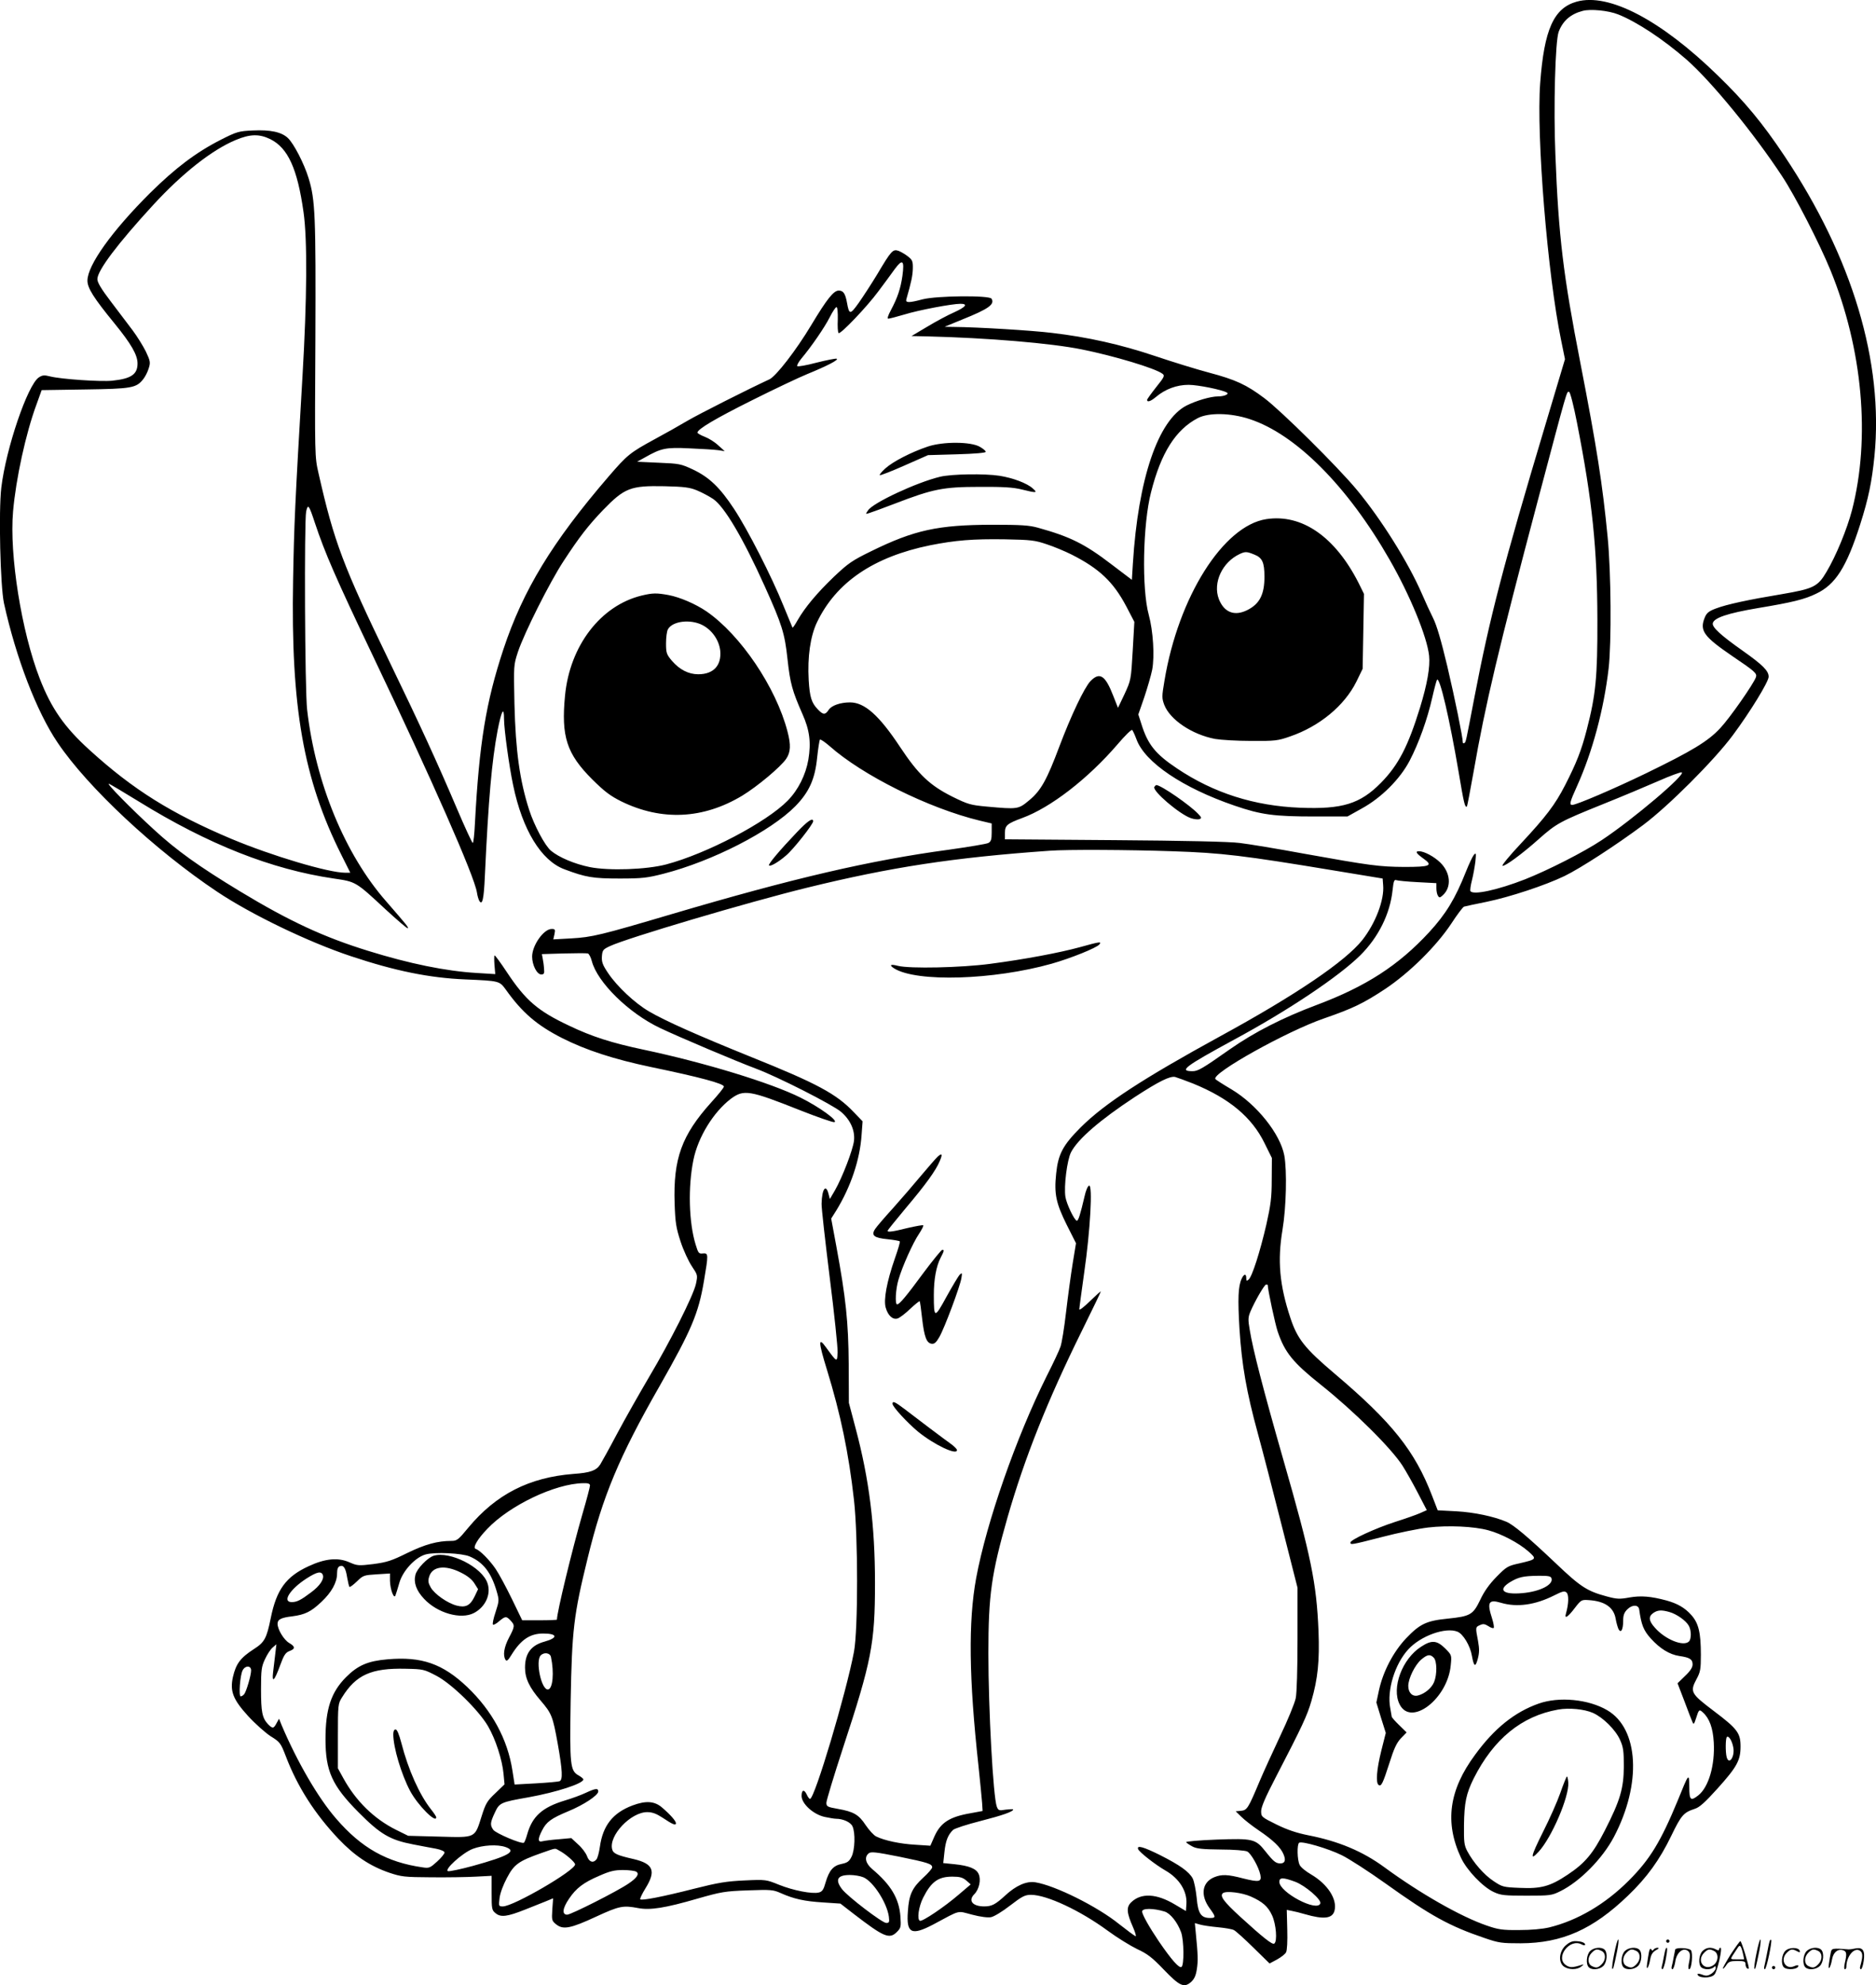 <svg version="1.0" xmlns="http://www.w3.org/2000/svg"
  viewBox="0 0 1134.844 1200.299"
 preserveAspectRatio="xMidYMid meet">
<g transform="translate(-0.1,1200.69) scale(0.1,-0.1)"
fill="#000000" stroke="none">
<path d="M9539 11997 c-139 -39 -197 -168 -221 -493 -24 -319 45 -1162 127
-1556 l23 -113 -118 -395 c-258 -861 -337 -1167 -429 -1645 -54 -281 -52 -275
-62 -281 -5 -3 -9 -1 -9 4 0 30 -48 266 -94 461 -37 155 -64 248 -86 291 -17
34 -48 101 -69 150 -82 188 -245 448 -392 625 -117 141 -458 478 -559 554
-109 82 -174 112 -336 155 -72 19 -218 64 -325 100 -208 70 -410 115 -624 140
-121 15 -454 35 -590 36 l-60 1 107 44 c160 64 198 92 177 126 -13 21 -332 18
-417 -4 -83 -22 -105 -22 -98 1 30 104 38 143 39 185 1 44 -3 53 -29 73 -16
13 -42 28 -57 34 -35 12 -44 2 -129 -141 -35 -58 -86 -136 -112 -173 -52 -73
-58 -73 -71 -1 -10 56 -22 75 -50 75 -31 0 -71 -50 -166 -208 -91 -152 -214
-311 -254 -329 -124 -57 -425 -209 -495 -250 -47 -28 -136 -78 -199 -112 -149
-81 -166 -95 -278 -225 -341 -396 -518 -687 -637 -1046 -105 -318 -146 -565
-172 -1052 -3 -65 -9 -118 -13 -118 -4 0 -47 93 -96 208 -117 275 -221 502
-405 882 -284 586 -338 730 -432 1145 -23 100 -23 102 -19 810 3 748 -1 844
-41 974 -27 89 -90 210 -125 243 -39 37 -106 51 -213 46 -85 -4 -96 -7 -193
-56 -151 -77 -275 -171 -428 -322 -231 -230 -379 -437 -379 -530 0 -45 38
-105 164 -259 101 -124 139 -190 139 -242 0 -66 -39 -92 -153 -104 -70 -7
-308 9 -376 26 -35 9 -46 8 -68 -6 -68 -45 -199 -431 -227 -666 -17 -145 -6
-596 16 -699 73 -331 198 -657 325 -844 181 -269 590 -651 965 -901 205 -137
551 -304 810 -390 267 -89 474 -131 690 -140 209 -9 207 -9 246 -62 99 -139
188 -215 339 -292 146 -74 316 -129 540 -176 294 -61 440 -100 440 -118 0 -7
-35 -50 -77 -96 -178 -198 -230 -340 -221 -611 4 -117 9 -147 36 -230 17 -52
48 -119 68 -149 36 -54 36 -54 25 -107 -16 -72 -156 -349 -284 -564 -57 -97
-144 -250 -192 -340 -48 -91 -95 -175 -103 -188 -24 -37 -61 -50 -162 -57
-268 -21 -468 -123 -636 -325 -60 -73 -69 -80 -102 -80 -85 0 -160 -21 -267
-73 -95 -47 -123 -56 -205 -67 -90 -11 -98 -10 -144 10 -69 31 -147 24 -248
-23 -137 -63 -194 -141 -229 -313 -25 -124 -38 -147 -102 -188 -82 -53 -108
-88 -127 -169 -19 -86 1 -136 91 -235 43 -47 105 -102 137 -123 57 -35 61 -41
92 -121 70 -184 175 -348 319 -500 97 -102 190 -164 306 -204 75 -25 92 -27
255 -28 96 -1 218 1 270 4 l95 5 0 -103 c0 -98 1 -105 25 -124 31 -25 70 -20
178 23 42 17 98 39 123 49 l46 19 -5 -68 c-4 -65 -3 -68 24 -90 42 -33 86 -25
243 48 139 64 161 68 252 51 72 -14 163 0 359 57 144 41 165 45 305 50 140 5
153 4 200 -17 79 -35 142 -49 255 -56 l105 -7 80 -62 c182 -140 216 -155 261
-110 25 25 26 31 22 93 -8 110 -57 192 -171 288 -40 34 -49 72 -21 95 14 11
42 8 183 -20 176 -36 201 -44 201 -65 0 -7 -25 -36 -55 -63 -66 -61 -86 -103
-92 -204 -10 -132 21 -148 154 -78 170 91 141 83 235 59 49 -13 96 -19 114
-15 18 3 70 35 115 70 73 56 90 65 127 65 95 0 298 -95 464 -217 57 -42 137
-91 178 -111 61 -28 90 -50 160 -123 96 -100 123 -113 165 -77 20 18 30 38 36
78 8 51 7 87 -7 227 l-5 52 32 -9 c17 -5 66 -12 108 -16 42 -4 85 -11 96 -17
11 -5 64 -53 118 -106 l98 -96 45 24 c25 14 50 33 55 44 6 11 9 68 7 137 l-3
119 30 -6 c17 -3 53 -12 80 -20 114 -33 167 -27 179 22 17 69 -42 160 -143
219 -31 18 -62 43 -68 57 -15 29 -17 125 -3 134 18 11 173 -34 257 -75 45 -22
164 -99 265 -171 274 -196 387 -258 599 -330 87 -30 104 -32 219 -32 250 1
436 83 649 288 115 110 192 217 262 362 61 126 75 141 142 163 29 9 62 39 137
122 118 131 140 171 140 255 0 82 -19 107 -165 217 -136 103 -142 114 -101
191 23 42 26 60 26 146 0 135 -14 192 -58 241 -39 44 -85 70 -151 88 -93 25
-153 30 -223 18 -59 -11 -77 -10 -136 6 -120 32 -160 58 -309 200 -171 162
-257 234 -300 252 -76 32 -194 57 -301 63 l-114 6 -34 88 c-104 271 -242 444
-588 737 -182 154 -227 211 -269 338 -66 199 -79 347 -48 532 23 138 28 358
11 451 -25 131 -167 308 -319 399 -51 30 -95 58 -98 63 -22 35 433 289 657
366 176 61 238 91 370 178 147 98 309 258 400 395 35 54 70 100 77 103 8 2 69
16 136 29 141 29 356 100 472 156 95 46 314 188 475 308 154 115 431 392 543
543 105 141 217 324 217 354 0 36 -35 71 -158 158 -132 93 -184 141 -180 165
6 33 89 61 272 92 211 35 283 53 353 87 117 55 184 160 267 420 50 157 70 255
86 412 56 568 -133 1200 -545 1816 -132 198 -241 329 -402 485 -346 337 -660
501 -854 447z m250 -77 c114 -45 274 -151 415 -274 149 -131 406 -444 577
-704 78 -117 227 -408 293 -569 195 -477 243 -1015 130 -1452 -30 -114 -96
-275 -154 -372 -53 -90 -79 -102 -272 -135 -199 -33 -330 -61 -396 -86 -43
-16 -57 -27 -68 -54 -33 -80 -8 -115 166 -234 138 -93 151 -105 143 -128 -14
-40 -159 -248 -216 -308 -74 -80 -173 -139 -451 -274 -190 -92 -419 -190 -444
-190 -19 0 -15 17 29 114 93 206 162 463 191 711 18 158 15 581 -6 795 -31
320 -65 539 -166 1058 -102 523 -131 759 -150 1253 -12 283 -1 690 20 744 25
66 72 107 145 126 48 13 156 2 214 -21z m-8152 -755 c106 -53 163 -178 200
-440 24 -165 21 -531 -6 -990 -46 -780 -51 -902 -57 -1235 -14 -768 62 -1203
292 -1662 l54 -108 -31 0 c-101 0 -446 103 -689 205 -362 153 -592 296 -855
535 -154 139 -234 254 -304 435 -110 283 -184 748 -161 1009 17 197 77 473
142 648 l31 86 261 4 c285 4 312 9 354 63 12 15 27 45 33 66 11 34 9 44 -18
101 -17 34 -53 92 -80 128 -27 36 -86 113 -131 173 -58 76 -82 116 -82 136 0
52 122 214 339 450 176 191 354 331 497 391 88 37 144 38 211 5z m3823 -826
c-11 -77 -30 -133 -69 -206 -18 -33 -24 -53 -17 -53 7 0 50 11 97 25 87 27
289 65 340 65 47 0 33 -19 -37 -51 -37 -16 -110 -55 -163 -87 l-96 -57 95 -2
c366 -9 749 -41 936 -79 194 -39 444 -114 487 -147 15 -11 12 -19 -38 -81 -30
-38 -55 -73 -55 -77 0 -16 22 -9 54 18 56 47 125 73 197 73 56 0 205 -30 232
-47 15 -9 -16 -23 -54 -23 -44 0 -130 -25 -190 -55 -172 -88 -293 -441 -325
-957 l-6 -97 -124 94 c-162 124 -250 167 -444 221 -54 15 -102 18 -280 18
-325 -1 -468 -32 -727 -159 -119 -58 -141 -74 -228 -156 -102 -98 -174 -184
-219 -262 -15 -27 -29 -47 -31 -45 -1 2 -26 62 -55 133 -71 176 -217 462 -300
587 -84 127 -148 189 -247 236 -73 34 -83 36 -207 41 l-131 6 47 26 c99 56
126 62 270 55 73 -3 151 -8 173 -11 l40 -6 -39 35 c-21 20 -58 43 -82 52 -24
9 -44 21 -44 25 0 21 112 87 335 198 132 66 280 136 329 156 120 49 194 87
178 93 -7 2 -62 -9 -122 -24 -60 -16 -112 -25 -116 -21 -4 4 7 24 24 45 59 70
140 187 172 250 17 34 36 62 41 62 6 0 9 -31 8 -75 -2 -41 0 -78 5 -82 10 -10
172 159 241 253 32 43 77 103 98 133 48 65 60 55 47 -40z m4081 -890 c93 -474
122 -757 123 -1189 1 -348 -10 -455 -64 -664 -33 -128 -63 -203 -131 -336 -61
-119 -116 -191 -269 -355 -67 -71 -116 -131 -110 -133 14 -5 118 71 220 162
106 94 128 106 386 210 115 46 267 110 338 141 70 31 133 54 140 52 29 -10
-295 -285 -484 -410 -108 -72 -325 -182 -464 -237 -164 -64 -314 -97 -330 -71
-3 4 1 34 9 65 8 31 17 82 21 114 5 52 4 55 -10 39 -8 -10 -29 -55 -47 -100
-65 -164 -121 -256 -223 -367 -186 -201 -381 -327 -679 -439 -206 -77 -380
-166 -527 -269 -165 -116 -192 -132 -225 -132 -85 0 -48 28 250 190 330 178
634 382 764 510 110 109 181 251 196 395 6 55 10 65 23 60 9 -3 67 -9 129 -12
l113 -6 0 -31 c0 -17 4 -38 10 -46 7 -12 12 -12 29 4 54 49 47 137 -16 198
-37 36 -97 68 -128 68 -25 0 -17 -13 26 -44 61 -43 42 -51 -114 -51 -152 1
-206 8 -607 80 -162 30 -338 59 -390 65 -60 8 -341 14 -757 17 l-663 5 0 39
c0 45 13 56 105 90 172 63 397 237 576 445 45 53 85 92 89 87 4 -4 16 -30 26
-57 51 -139 280 -293 592 -400 163 -56 240 -66 490 -66 l194 0 86 48 c119 65
232 178 290 289 56 107 108 253 137 382 13 57 26 105 29 108 17 17 76 -238
130 -555 32 -191 39 -222 51 -211 2 3 20 97 40 209 71 408 151 744 390 1646
180 678 173 656 188 651 7 -2 28 -86 48 -188z m-1981 24 c279 -91 593 -406
847 -850 124 -216 227 -467 239 -581 7 -67 -11 -170 -55 -314 -73 -236 -131
-347 -236 -454 -126 -128 -234 -161 -489 -151 -278 11 -523 89 -744 237 -132
88 -178 145 -217 271 l-18 56 36 104 c19 57 41 132 48 167 15 82 6 233 -21
332 -43 156 -36 548 14 741 60 238 149 378 283 448 66 34 198 32 313 -6z
m-3341 -432 c29 -12 72 -35 96 -51 69 -47 182 -239 313 -530 104 -231 120
-282 137 -440 16 -146 29 -191 90 -330 44 -98 53 -173 36 -276 -16 -92 -61
-183 -125 -248 -128 -131 -490 -321 -736 -386 -119 -31 -344 -39 -461 -16 -93
19 -187 59 -235 99 -37 31 -102 154 -132 247 -57 177 -82 357 -89 640 -5 235
-5 235 21 315 38 114 192 421 276 549 96 147 150 216 239 309 130 134 166 148
371 144 122 -3 154 -7 199 -26z m-2313 -196 c61 -183 125 -330 349 -800 362
-759 615 -1334 631 -1434 3 -21 10 -44 15 -52 18 -28 27 13 33 150 22 473 42
694 77 881 24 122 39 149 39 70 0 -62 31 -287 55 -400 56 -271 170 -457 310
-509 130 -49 173 -56 335 -56 138 0 167 4 265 29 296 76 647 256 797 408 83
85 119 163 132 293 6 57 14 106 17 110 4 3 29 -14 57 -38 200 -178 600 -377
910 -452 l72 -17 0 -54 c0 -43 -4 -55 -20 -64 -11 -6 -120 -24 -241 -41 -475
-64 -939 -172 -1674 -389 -429 -127 -483 -140 -609 -147 l-108 -6 7 31 c6 29
4 32 -17 32 -48 0 -118 -99 -118 -167 0 -51 29 -108 55 -108 17 0 20 6 17 35
-1 19 -5 47 -8 61 l-5 27 133 4 c73 2 139 2 145 0 7 -2 18 -23 24 -46 33 -128
223 -315 413 -405 118 -56 461 -201 581 -246 129 -48 462 -217 514 -261 57
-49 85 -113 78 -175 -7 -56 -70 -220 -115 -299 l-31 -53 -8 31 c-16 63 -40 30
-42 -59 -1 -26 22 -226 49 -445 28 -220 49 -424 48 -454 -3 -62 -3 -62 -70 30
-48 67 -47 34 6 -137 82 -267 131 -501 163 -786 25 -222 25 -783 0 -917 -47
-250 -238 -890 -266 -890 -4 0 -13 11 -19 25 -16 35 -32 31 -32 -7 0 -47 71
-112 140 -127 28 -6 59 -11 68 -11 43 0 89 -21 100 -46 18 -38 15 -143 -6
-184 -14 -28 -25 -36 -59 -43 -51 -10 -76 -38 -98 -113 -12 -43 -20 -55 -41
-60 -40 -10 -154 12 -241 47 -77 31 -79 32 -208 26 -109 -5 -158 -13 -305 -50
-192 -49 -317 -73 -326 -64 -3 3 11 33 32 67 65 105 47 148 -71 176 -102 23
-125 34 -131 60 -21 83 113 224 212 224 31 0 55 -9 92 -33 61 -41 82 -50 82
-34 -1 14 -32 50 -83 94 -46 40 -98 44 -181 13 -118 -45 -178 -121 -196 -249
-5 -35 -14 -69 -21 -77 -20 -24 -44 -16 -57 20 -7 19 -31 51 -54 71 l-41 38
-76 -7 c-42 -3 -86 -9 -98 -12 -29 -8 -30 13 -3 65 26 52 55 73 158 116 95 39
182 97 182 120 0 21 -17 19 -75 -8 -27 -13 -84 -34 -125 -46 -139 -42 -199
-96 -230 -206 -7 -25 -16 -48 -20 -50 -15 -9 -170 57 -185 78 -20 29 -19 43 9
103 28 61 35 64 206 94 170 31 330 83 330 108 0 4 -13 15 -29 24 -51 28 -54
63 -48 448 8 433 18 520 103 866 91 374 189 610 435 1040 194 341 235 439 268
633 28 165 28 172 -6 169 -25 -3 -28 2 -44 54 -41 133 -47 348 -13 513 28 137
121 288 226 368 79 58 111 53 421 -70 104 -41 196 -73 205 -71 28 6 -91 92
-204 148 -180 90 -581 212 -949 290 -194 41 -313 79 -451 145 -189 89 -263
152 -377 324 -37 56 -70 101 -74 101 -3 0 -3 -25 -1 -56 l5 -57 -114 7 c-184
11 -405 56 -653 133 -269 83 -477 179 -778 361 -249 151 -382 246 -520 373
-140 128 -293 284 -272 277 8 -3 89 -51 180 -107 421 -260 804 -411 1180 -466
135 -20 131 -17 316 -189 70 -64 129 -115 132 -112 5 6 -5 18 -131 163 -249
284 -427 715 -478 1158 -14 117 -18 1139 -6 1199 11 49 17 40 53 -69z m4427
-129 c43 -14 110 -42 150 -62 168 -85 253 -165 332 -315 l48 -92 -10 -176
c-10 -175 -11 -177 -49 -260 l-40 -84 -28 71 c-49 127 -83 148 -139 90 -38
-41 -117 -208 -187 -393 -76 -203 -112 -268 -182 -326 -67 -56 -69 -56 -258
-39 -97 9 -113 13 -208 60 -136 68 -206 134 -316 300 -127 192 -215 270 -303
270 -59 0 -112 -19 -129 -45 -21 -32 -34 -31 -66 3 -38 39 -49 75 -55 177 -8
140 10 265 50 349 116 242 342 396 685 466 152 30 257 39 452 36 159 -3 182
-6 253 -30z m759 -1856 c301 -10 426 -25 988 -118 l285 -47 3 -40 c8 -89 -46
-230 -126 -332 -103 -129 -400 -331 -862 -583 -464 -254 -696 -405 -841 -549
-108 -108 -137 -162 -149 -280 -13 -123 -1 -179 64 -310 l56 -111 -20 -122
c-11 -68 -29 -200 -40 -294 -11 -95 -26 -189 -34 -210 -7 -22 -45 -102 -84
-179 -184 -369 -363 -881 -426 -1220 -48 -263 -44 -604 14 -1135 10 -96 20
-197 22 -224 l3 -49 -70 -13 c-130 -22 -184 -57 -222 -142 l-24 -55 -92 6
c-90 5 -185 25 -236 50 -14 7 -42 37 -63 68 -42 64 -73 82 -170 99 -62 11 -68
14 -68 37 0 13 45 162 100 330 173 526 194 631 194 998 0 348 -35 627 -117
935 l-41 155 -1 235 c-2 254 -17 398 -75 712 l-31 167 31 49 c88 144 143 307
153 458 l6 81 -52 54 c-106 112 -223 175 -632 339 -316 128 -506 212 -609 272
-85 50 -193 151 -247 232 -33 49 -39 67 -37 100 3 38 7 43 48 62 100 48 836
266 1195 354 506 124 885 182 1465 223 103 8 483 6 742 -3z m127 -1405 c218
-89 355 -203 432 -361 l44 -89 -1 -130 c0 -109 -6 -153 -32 -270 -38 -165 -87
-319 -108 -335 -11 -10 -14 -9 -14 9 0 28 -14 27 -28 -4 -21 -45 -24 -119 -13
-304 14 -217 42 -379 111 -631 28 -102 93 -353 145 -559 l95 -374 0 -308 c0
-185 -4 -329 -11 -361 -6 -29 -48 -132 -94 -228 -45 -96 -102 -220 -125 -275
-69 -164 -75 -173 -112 -177 l-32 -3 34 -33 c18 -18 65 -55 105 -82 86 -58
133 -103 150 -144 16 -37 9 -56 -19 -56 -27 0 -41 11 -91 74 -59 74 -75 78
-295 70 -104 -4 -187 -11 -184 -16 3 -4 20 -16 37 -25 25 -14 61 -18 172 -19
79 0 149 -6 161 -12 23 -12 69 -93 79 -140 9 -44 -6 -47 -103 -23 -95 25 -131
26 -177 7 -73 -31 -84 -109 -26 -188 38 -52 38 -58 2 -58 -55 0 -73 27 -81
122 -5 47 -15 99 -24 117 -22 41 -78 81 -199 142 -101 50 -141 61 -131 35 7
-18 104 -94 165 -129 84 -48 132 -125 127 -202 l-3 -43 -64 38 c-114 69 -208
73 -268 14 -29 -29 -27 -62 12 -150 13 -30 20 -54 16 -54 -5 0 -49 33 -100 73
-131 106 -388 234 -508 253 -53 8 -116 -20 -180 -79 -60 -55 -82 -67 -128 -67
-71 0 -99 35 -60 74 29 29 42 88 26 122 -14 32 -58 50 -145 59 l-69 7 7 65 c7
70 22 107 53 136 11 9 85 33 164 53 133 34 199 57 199 70 0 3 -20 2 -45 -1
-41 -7 -45 -5 -54 18 -22 57 -51 589 -51 927 0 354 18 480 116 823 104 361
241 705 451 1130 62 126 113 231 113 235 0 3 -29 -23 -65 -58 -36 -35 -65 -58
-65 -50 0 8 14 110 30 225 36 248 52 531 29 523 -8 -2 -20 -31 -27 -64 -26
-111 -38 -149 -47 -148 -15 2 -62 101 -69 144 -10 64 10 223 34 270 41 79 173
194 386 334 146 95 213 128 244 121 14 -4 63 -22 109 -40z m451 -1218 c0 -28
45 -237 60 -281 43 -127 93 -188 260 -321 200 -159 427 -384 495 -490 21 -33
63 -107 93 -165 l54 -104 -38 -17 c-22 -10 -90 -34 -153 -54 -118 -38 -271
-108 -271 -125 0 -15 6 -14 193 34 95 25 219 50 277 57 122 14 278 7 365 -17
78 -21 183 -76 241 -127 53 -47 52 -48 -55 -73 -69 -15 -77 -20 -138 -82 -43
-44 -75 -89 -98 -139 -43 -89 -59 -99 -196 -113 -130 -13 -169 -32 -253 -120
-77 -82 -138 -199 -163 -312 l-16 -75 28 -92 29 -92 -27 -107 c-28 -112 -35
-196 -16 -208 16 -10 25 9 65 133 27 86 43 121 69 149 l35 36 -45 44 c-25 24
-45 47 -45 51 -1 4 -5 28 -9 52 -21 108 28 267 109 355 76 83 227 136 298 107
34 -14 77 -85 87 -146 12 -66 21 -71 35 -20 10 37 11 60 2 110 -16 83 -16 84
12 96 19 9 29 7 50 -6 15 -10 29 -15 33 -11 3 3 -1 29 -10 57 -32 98 -21 117
53 95 97 -29 207 -14 324 45 48 24 61 28 73 17 15 -12 14 -67 -3 -127 -11 -36
11 -23 54 34 37 48 40 50 83 47 98 -6 153 -44 164 -115 4 -23 12 -50 17 -61
15 -27 28 -2 28 52 0 32 6 49 25 68 30 30 68 29 72 -1 13 -93 26 -126 70 -175
55 -61 113 -97 173 -106 63 -9 80 -20 80 -51 0 -18 -14 -40 -46 -70 l-45 -44
41 -107 c22 -59 44 -116 49 -127 7 -17 10 -14 21 20 18 57 20 58 42 38 40 -36
61 -94 66 -181 8 -138 -31 -272 -94 -321 -46 -36 -54 -29 -54 52 -1 86 -2 85
-70 -83 -103 -249 -168 -356 -296 -484 -143 -143 -310 -241 -481 -283 -43 -10
-110 -16 -183 -16 -100 -1 -126 3 -195 27 -158 54 -406 196 -620 353 -131 96
-276 157 -460 193 -70 14 -127 33 -192 65 -91 45 -93 47 -93 81 0 24 26 85 87
202 162 312 192 377 217 464 39 135 50 242 43 423 -12 289 -44 449 -214 1040
-120 419 -183 662 -202 781 -11 61 -10 77 4 110 26 62 85 164 95 164 6 0 10
-1 10 -3z m-4100 -1212 c0 -8 -20 -85 -45 -170 -64 -222 -155 -597 -155 -641
0 -2 -47 -4 -105 -4 l-105 0 -62 128 c-34 70 -78 152 -99 183 -37 54 -94 112
-121 121 -19 7 12 60 71 121 135 142 410 273 579 276 31 1 42 -3 42 -14z
m-728 -429 c82 -35 130 -97 163 -209 16 -55 16 -59 -6 -127 -13 -38 -20 -72
-16 -76 3 -4 20 5 37 20 38 32 44 32 70 4 26 -28 26 -35 -10 -103 -30 -57 -38
-107 -21 -134 7 -11 16 -3 36 30 57 92 112 129 192 129 87 0 91 -26 8 -49 -81
-22 -118 -71 -118 -157 0 -65 26 -120 94 -199 68 -79 74 -96 104 -262 29 -163
31 -218 11 -226 -8 -3 -72 -9 -143 -13 l-129 -7 -13 83 c-29 190 -123 363
-274 507 -149 141 -276 185 -482 167 -118 -10 -179 -36 -251 -108 -90 -91
-124 -192 -124 -375 0 -193 40 -281 200 -442 132 -133 190 -167 330 -194 47
-9 109 -21 138 -26 31 -6 52 -16 52 -23 0 -8 -20 -32 -45 -55 -42 -38 -48 -41
-87 -35 -217 31 -370 117 -523 294 -110 126 -237 346 -330 565 l-16 40 -15
-27 c-18 -34 -24 -34 -52 -6 -35 38 -42 74 -42 211 0 118 3 137 24 182 13 28
33 59 46 70 l23 20 -7 -60 c-4 -33 -10 -82 -13 -109 -8 -68 8 -53 42 40 23 63
33 79 57 88 36 13 36 27 -2 49 -32 19 -70 82 -70 116 0 26 21 37 89 45 77 10
114 28 176 87 62 58 95 118 95 172 0 25 5 40 16 44 23 9 36 -10 45 -68 5 -28
11 -54 14 -57 3 -3 23 12 45 33 38 37 42 38 120 43 l80 5 0 -44 c1 -51 24
-113 33 -89 3 8 14 42 23 74 20 74 96 156 159 174 56 16 221 8 267 -12z m-888
-112 c9 -25 -18 -66 -71 -105 -62 -47 -86 -59 -117 -59 -60 0 -12 77 88 142
64 41 90 47 100 22z m7432 -19 c15 -39 -69 -82 -178 -91 -116 -10 -148 20 -72
67 50 30 80 37 167 38 61 1 79 -2 83 -14z m714 -205 c43 -12 100 -52 117 -83
16 -28 16 -80 1 -95 -33 -33 -144 12 -206 83 -38 42 -40 68 -10 89 26 18 49
20 98 6z m-6766 -272 c20 -95 11 -191 -17 -196 -40 -8 -79 172 -45 206 21 21
57 15 62 -10z m-1814 -81 c0 -30 -29 -128 -42 -144 -6 -7 -15 -13 -21 -13 -13
0 -4 129 12 158 16 30 51 29 51 -1z m1120 -32 c94 -49 256 -208 313 -305 46
-79 86 -203 94 -288 l6 -64 -55 -53 c-50 -47 -59 -62 -83 -138 -43 -136 -33
-131 -257 -125 l-188 5 -73 36 c-134 67 -243 174 -319 312 l-33 60 0 195 c0
190 1 196 25 234 84 136 177 178 385 173 107 -2 112 -4 185 -42z m7846 -433
c11 -56 -26 -111 -40 -59 -8 31 -7 112 1 121 11 11 32 -23 39 -62z m-7427
-603 c71 -25 20 -54 -197 -114 -73 -20 -141 -34 -150 -32 -29 6 86 111 149
135 60 23 149 28 198 11z m324 -21 c39 -20 97 -71 97 -84 0 -37 -373 -254
-437 -254 -25 0 -26 1 -20 51 4 31 22 79 45 122 43 82 71 101 206 149 95 33
82 31 109 16z m467 -128 c20 -13 5 -37 -47 -72 -67 -46 -348 -188 -371 -188
-33 0 -28 39 11 96 43 64 87 98 183 139 63 28 92 35 144 35 36 0 72 -5 80 -10z
m1374 -34 c59 -25 142 -153 154 -238 4 -33 2 -38 -16 -38 -24 0 -234 160 -268
205 -43 57 -27 85 48 85 27 0 63 -6 82 -14z m622 -19 l27 -24 -74 -63 c-85
-73 -217 -162 -233 -157 -19 7 -8 85 19 139 49 97 91 128 177 128 45 0 62 -5
84 -23z m1990 -8 c61 -23 160 -108 152 -131 -19 -54 -248 67 -248 131 0 27 23
27 96 0z m-269 -89 c72 -32 104 -60 129 -114 25 -54 33 -159 13 -171 -11 -8
-67 36 -205 162 -102 93 -127 128 -104 144 21 14 115 2 167 -21z m-521 -91
c35 -11 78 -65 100 -126 17 -48 19 -199 2 -209 -14 -9 -59 41 -137 155 -58 86
-101 162 -101 180 0 21 67 21 136 0z M5614 9307 c-101 -34 -212 -91 -258 -133
-21 -19 -36 -37 -33 -40 3 -3 70 23 149 58 l143 63 175 5 c108 3 175 9 174 15
0 6 -16 19 -35 30 -54 32 -221 33 -315 2z M5687 9124 c-141 -34 -405 -157
-435 -203 -16 -23 -16 -24 8 -16 14 4 84 30 155 57 229 88 291 101 510 101
147 1 206 -3 258 -16 89 -22 97 -21 65 7 -34 31 -119 63 -200 76 -89 14 -292
11 -361 -6z M6984 7249 c-14 -24 153 -166 221 -189 20 -7 43 -9 52 -6 14 6 13
10 -8 32 -50 53 -225 174 -253 174 -3 0 -8 -5 -12 -11z M7661 8868 c-260 -40
-532 -470 -616 -978 -16 -94 -16 -104 -1 -145 35 -90 167 -179 307 -206 35 -6
134 -12 219 -12 143 -1 161 1 235 27 178 61 329 186 401 331 l38 78 4 226 4
227 -32 65 c-142 280 -343 420 -559 387z m-73 -214 c49 -19 62 -47 62 -135 0
-106 -29 -163 -102 -200 -78 -40 -142 -16 -174 66 -37 98 20 222 126 272 34
16 44 15 88 -3z M3883 8406 c-248 -60 -435 -303 -464 -605 -24 -248 10 -352
165 -507 74 -73 108 -99 176 -133 244 -119 495 -107 731 35 92 56 233 174 266
223 27 40 29 84 8 164 -69 267 -284 585 -490 727 -66 45 -161 86 -230 99 -72
13 -95 13 -162 -3z m368 -179 c59 -31 100 -92 107 -155 8 -89 -41 -142 -133
-142 -59 0 -113 28 -159 81 -33 39 -36 48 -36 106 0 36 5 73 11 84 27 51 137
64 210 26z M4819 6972 c-101 -106 -173 -191 -166 -198 8 -8 57 20 104 61 43
36 163 188 163 206 0 25 -34 2 -101 -69z M6534 6280 c-124 -34 -337 -74 -544
-101 -173 -23 -485 -30 -557 -12 -47 12 -55 5 -22 -16 136 -84 600 -70 952 29
116 33 270 95 288 116 16 19 5 18 -117 -16z M5673 5013 c-11 -10 -55 -61 -99
-113 -43 -52 -120 -141 -170 -197 -51 -56 -100 -113 -109 -127 -26 -39 -7 -54
76 -62 38 -4 71 -10 73 -13 3 -4 -11 -50 -30 -104 -49 -141 -69 -250 -55 -297
14 -49 43 -74 72 -65 13 4 47 30 76 58 29 27 55 48 57 46 3 -2 9 -49 15 -103
13 -113 27 -150 58 -154 16 -2 27 7 46 40 31 53 127 310 134 358 5 31 4 33
-10 20 -8 -8 -44 -68 -80 -133 -73 -134 -77 -133 -77 10 0 94 14 172 41 225
22 42 23 48 10 48 -5 0 -56 -62 -112 -137 -105 -143 -147 -193 -161 -193 -14
0 -9 93 8 149 23 80 88 224 124 277 17 26 29 49 26 52 -3 3 -45 -5 -94 -16
-88 -22 -122 -27 -122 -17 0 3 50 65 111 138 121 143 182 228 205 284 18 42
14 50 -13 26z M5400 3519 c0 -18 90 -115 155 -169 99 -80 235 -144 235 -111 0
6 -15 21 -32 34 -45 32 -219 163 -286 215 -57 43 -72 50 -72 31z M8599 2051
c-116 -73 -182 -251 -131 -350 69 -136 291 35 309 238 6 60 6 61 -34 101 -50
49 -81 52 -144 11z m75 -67 c20 -20 21 -102 2 -148 -15 -36 -57 -71 -98 -81
-33 -8 -58 17 -58 58 0 45 41 128 79 160 37 31 53 33 75 11z M9308 1706 c-144
-51 -267 -149 -383 -308 -159 -214 -186 -410 -86 -624 35 -75 131 -176 198
-207 43 -20 64 -22 198 -22 143 0 153 1 205 27 118 58 255 197 324 328 169
321 151 654 -40 766 -114 67 -292 84 -416 40z m329 -56 c61 -27 137 -102 164
-163 20 -44 23 -68 23 -162 -1 -132 -22 -204 -115 -386 -71 -139 -120 -198
-226 -268 -105 -70 -160 -85 -289 -79 -99 4 -106 6 -158 41 -58 38 -122 112
-159 181 -19 36 -21 56 -20 156 2 138 13 191 59 284 120 238 290 377 510 416
66 12 159 3 211 -20z M9478 1264 c-4 -7 -22 -51 -39 -100 -17 -49 -64 -155
-105 -236 -73 -146 -80 -177 -25 -117 79 86 185 333 179 418 -2 25 -6 41 -10
35z M2624 2600 c-37 -12 -101 -78 -110 -115 -12 -47 5 -95 52 -145 81 -87 223
-127 302 -86 69 36 105 113 82 180 -32 97 -227 196 -326 166z m164 -101 c41
-20 68 -42 83 -66 l22 -35 -21 -44 c-27 -56 -55 -69 -109 -55 -56 15 -133 69
-156 109 -15 26 -18 40 -10 65 18 63 95 74 191 26z M2380 1521 c0 -80 49 -243
102 -343 46 -86 158 -199 158 -159 0 4 -14 26 -31 47 -70 88 -138 239 -180
402 -14 53 -26 82 -35 82 -9 0 -14 -11 -14 -29z M9766 194 c-10 -47 -15 -88
-12 -91 5 -6 9 7 30 110 7 37 10 67 6 67 -4 0 -15 -39 -24 -86z M10080 270 c0
-5 5 -10 10 -10 6 0 10 5 10 10 0 6 -4 10 -10 10 -5 0 -10 -4 -10 -10z M10626
194 c-10 -47 -15 -88 -12 -91 5 -6 9 7 30 110 7 37 10 67 6 67 -4 0 -15 -39
-24 -86z M10706 269 c-3 -8 -10 -41 -16 -74 -6 -33 -14 -68 -16 -77 -3 -10 -1
-18 3 -18 10 0 46 171 38 178 -2 3 -7 -1 -9 -9z M9469 241 c-38 -38 -41 -101
-7 -125 29 -20 79 -20 104 0 18 14 18 15 1 10 -53 -17 -69 -17 -92 -2 -69 45
21 166 94 126 12 -6 21 -7 21 -1 0 12 -25 21 -62 21 -19 0 -39 -10 -59 -29z
M10470 189 c-28 -45 -49 -83 -47 -85 2 -3 12 7 21 21 14 21 24 25 66 25 43 0
50 -3 50 -19 0 -11 5 -23 10 -26 6 -3 10 -3 10 1 0 20 -44 164 -51 164 -4 0
-30 -37 -59 -81z m75 4 l7 -33 -42 0 c-42 0 -42 0 -28 23 8 12 21 32 29 44 15
25 22 18 34 -34z M9620 210 c-22 -22 -27 -79 -8 -98 19 -19 66 -14 88 8 22 22
27 79 8 98 -19 19 -66 14 -88 -8z m71 0 c25 -14 25 -54 -1 -80 -23 -23 -33
-24 -61 -10 -25 14 -25 54 1 80 23 23 33 24 61 10z M9830 210 c-22 -22 -27
-79 -8 -98 19 -19 66 -14 88 8 22 22 27 79 8 98 -19 19 -66 14 -88 -8z m71 0
c25 -14 25 -54 -1 -80 -23 -23 -33 -24 -61 -10 -25 14 -25 54 1 80 23 23 33
24 61 10z M9976 204 c-3 -16 -8 -47 -11 -69 -8 -51 10 -26 19 27 5 27 15 42
34 53 18 10 22 14 10 15 -9 0 -20 -5 -24 -11 -5 -8 -9 -8 -14 1 -5 8 -10 3
-14 -16z M10077 223 c-2 -4 -7 -26 -11 -48 -4 -22 -9 -48 -12 -57 -3 -10 -1
-18 4 -18 4 0 14 28 20 62 11 58 10 81 -1 61z M10135 220 c-1 -3 -5 -23 -9
-45 -4 -22 -9 -48 -12 -57 -3 -10 -1 -18 4 -18 5 0 13 20 17 45 7 53 44 87 74
68 17 -11 19 -28 8 -80 -4 -18 -3 -33 2 -33 16 0 24 99 11 115 -12 14 -87 18
-95 5z M10300 210 c-22 -22 -27 -79 -8 -98 7 -7 24 -12 38 -12 14 0 31 5 38
12 9 9 12 8 12 -5 0 -9 -12 -24 -26 -34 -21 -13 -32 -15 -55 -6 -16 6 -29 8
-29 3 0 -24 81 -27 102 -2 18 19 50 162 37 162 -5 0 -9 -5 -9 -10 0 -7 -6 -7
-19 0 -30 16 -59 12 -81 -10z m71 0 c29 -16 25 -65 -6 -86 -56 -37 -103 28
-55 76 23 23 33 24 61 10z M10801 211 c-23 -23 -28 -80 -9 -99 19 -19 88 -13
88 9 0 5 -11 4 -24 -2 -54 -25 -89 38 -46 81 23 23 33 24 62 9 16 -9 19 -8 16
3 -8 22 -64 22 -87 -1z M10930 210 c-22 -22 -27 -79 -8 -98 19 -19 66 -14 88
8 22 22 27 79 8 98 -19 19 -66 14 -88 -8z m71 0 c25 -14 25 -54 -1 -80 -23
-23 -33 -24 -61 -10 -25 14 -25 54 1 80 23 23 33 24 61 10z M11076 201 c-3
-14 -8 -44 -11 -66 -8 -51 10 -26 19 27 8 41 35 63 66 53 22 -7 24 -21 11 -77
-5 -22 -5 -38 0 -38 5 0 9 6 9 13 0 68 51 125 85 97 15 -13 15 -35 -1 -92 -3
-10 -1 -18 4 -18 6 0 13 23 17 50 9 63 -5 84 -49 76 -17 -4 -35 -6 -41 -6
-101 8 -104 7 -109 -19z M10720 110 c0 -5 5 -10 10 -10 6 0 10 5 10 10 0 6 -4
10 -10 10 -5 0 -10 -4 -10 -10z"/>
</g>
</svg>
